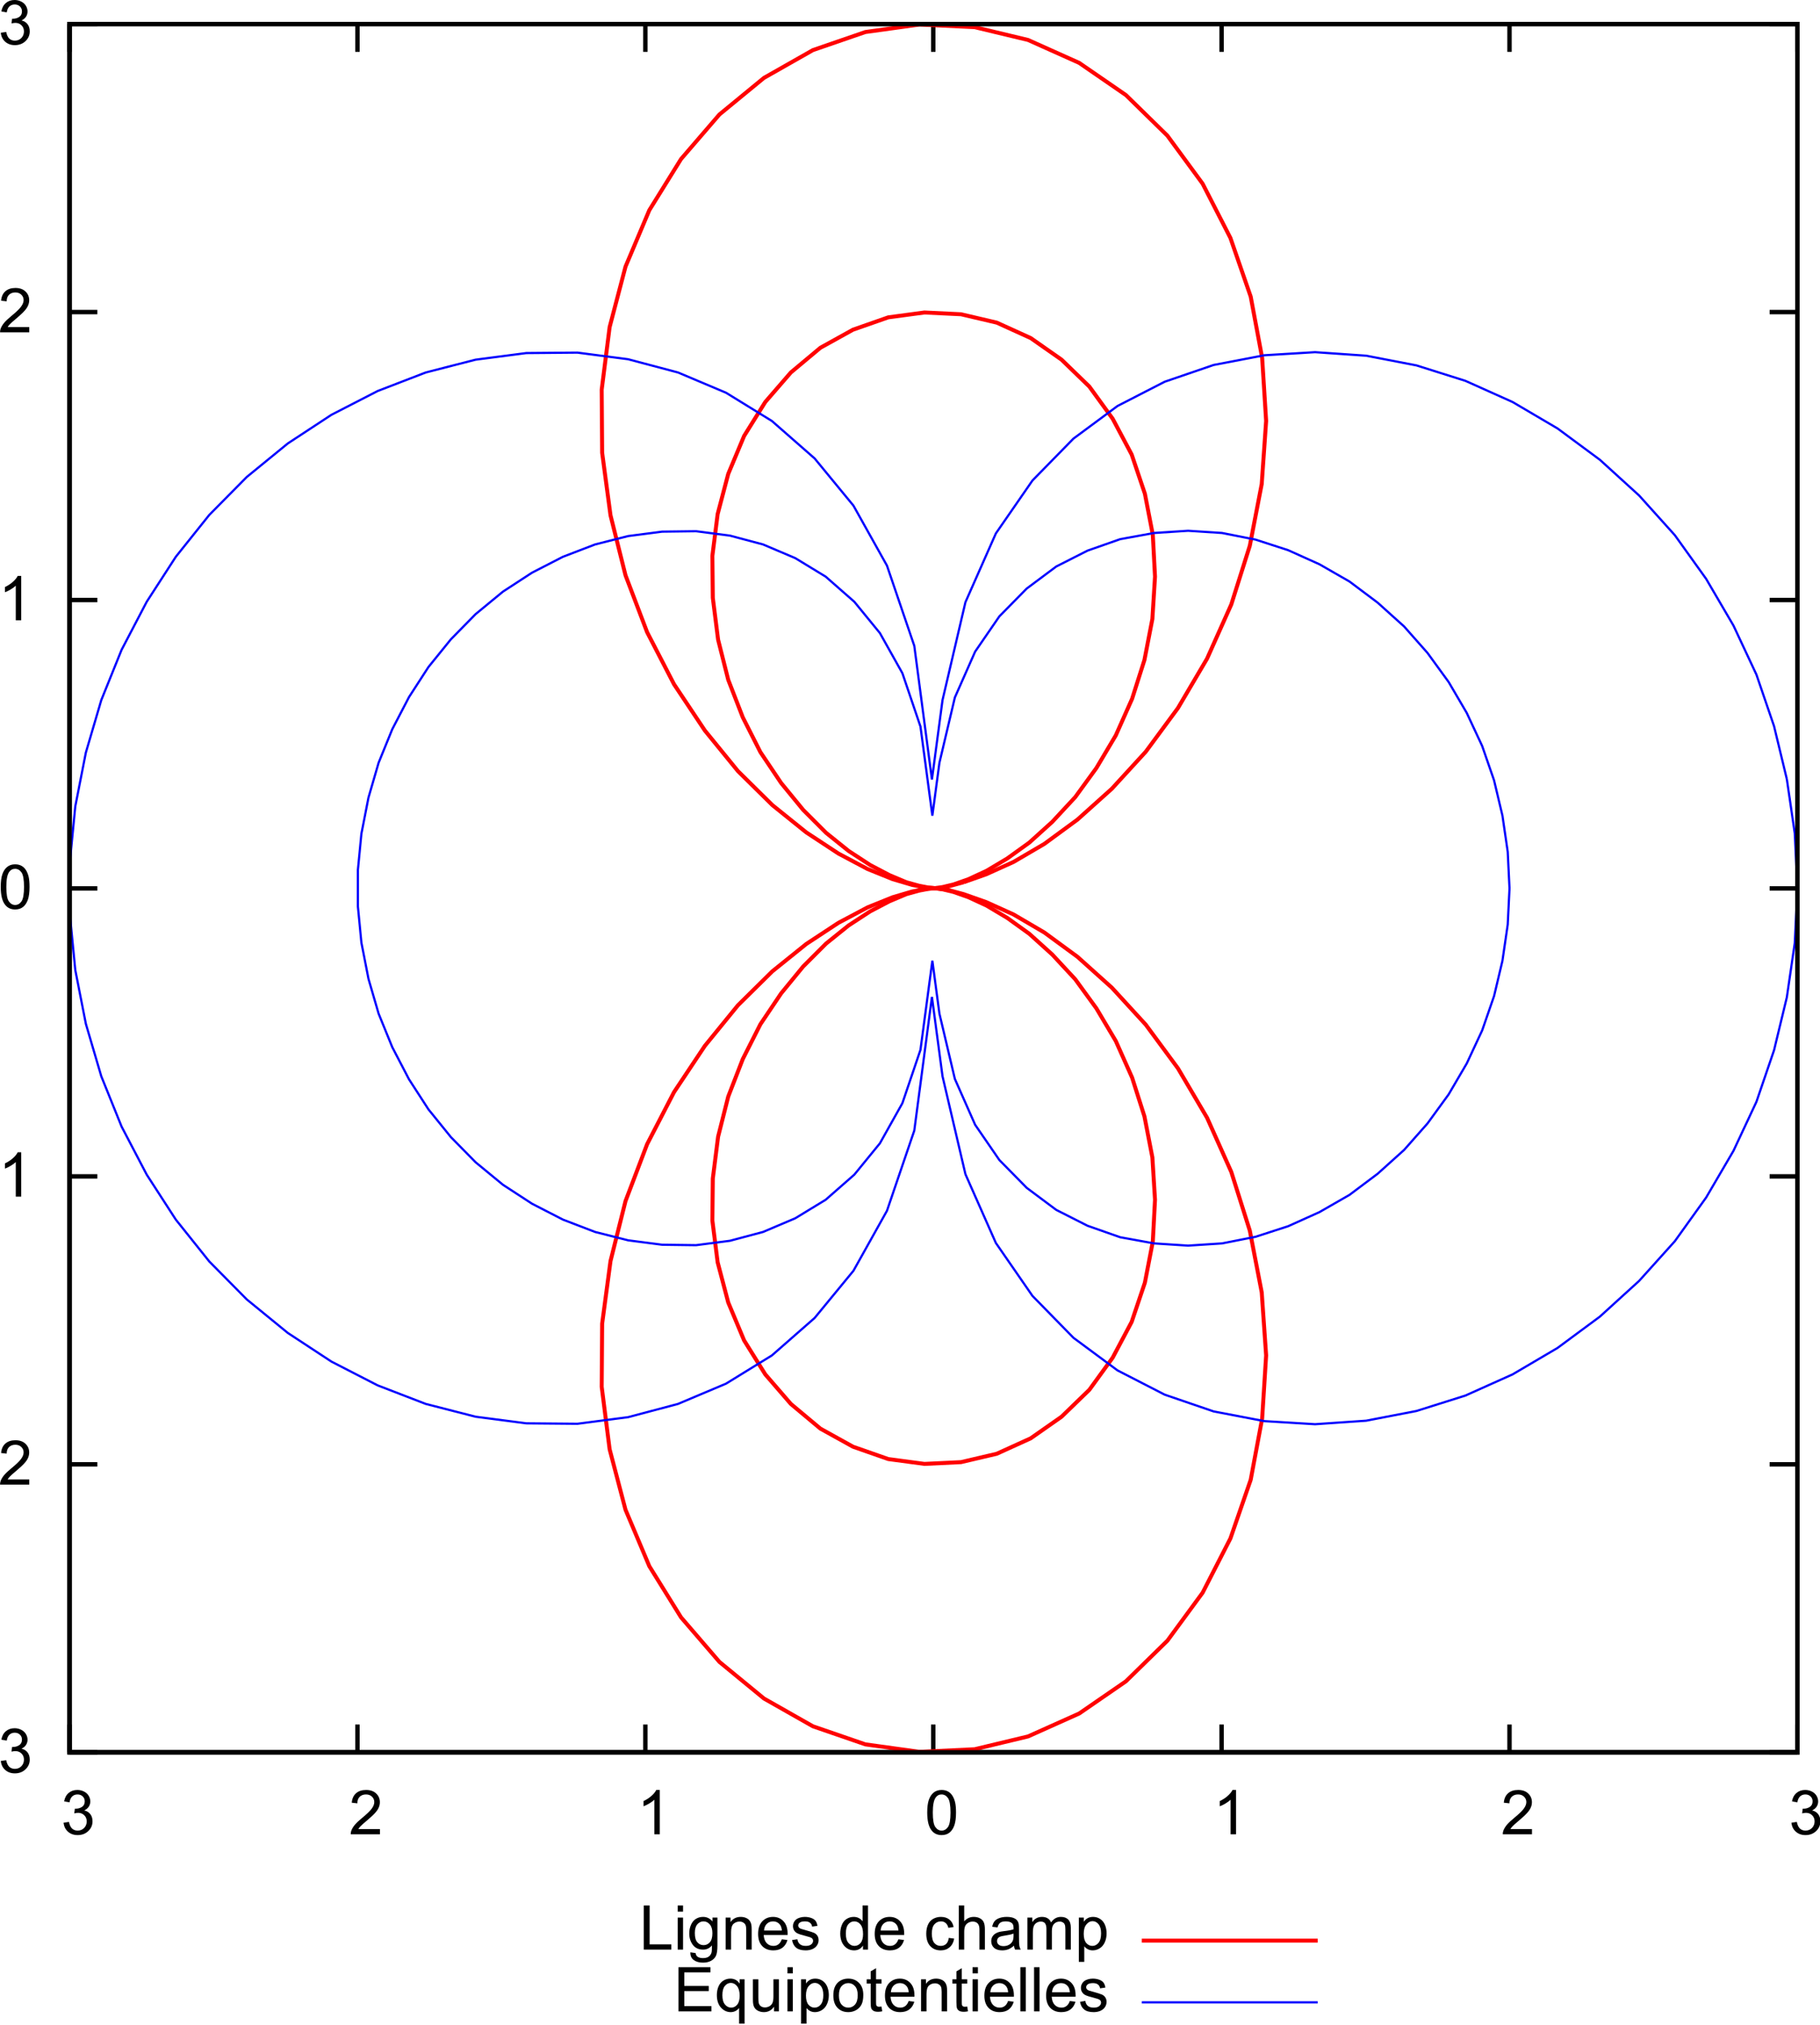 <?xml version="1.0" encoding="UTF-8"?>
<!-- Converted by misc2svg (http://www.network-science.de/tools/misc2svg/) -->
<svg xmlns="http://www.w3.org/2000/svg" xmlns:xlink="http://www.w3.org/1999/xlink" width="516pt" height="574pt" viewBox="0 0 516 574" version="1.1">
<g id="misc2svg">
<path style="fill:none;stroke-width:1;stroke-linecap:butt;stroke-linejoin:miter;stroke:rgb(0%,0%,0%);stroke-opacity:1;stroke-miterlimit:3.8;" d="M 397.363 15.775 L 397.363 22.075 M 397.363 407.675 L 397.363 401.375 " transform="matrix(0,1.25,1.25,0,0,0)"/>
<path style=" stroke:none;fill-rule:nonzero;fill:rgb(0%,0%,0%);fill-opacity:1;" d="M 0.23 499.152 L 1.754 498.938 C 1.934 499.812 2.23 500.441 2.652 500.832 C 3.082 501.211 3.598 501.398 4.215 501.398 C 4.941 501.398 5.551 501.156 6.051 500.656 C 6.543 500.148 6.793 499.523 6.793 498.781 C 6.793 498.078 6.559 497.5 6.09 497.043 C 5.629 496.59 5.055 496.359 4.352 496.359 C 4.047 496.359 3.688 496.414 3.258 496.516 L 3.434 495.168 C 3.535 495.184 3.613 495.188 3.668 495.188 C 4.332 495.188 4.922 495.023 5.445 494.68 C 5.961 494.344 6.227 493.816 6.227 493.098 C 6.227 492.539 6.035 492.078 5.66 491.711 C 5.277 491.336 4.785 491.145 4.176 491.145 C 3.574 491.145 3.07 491.336 2.672 491.711 C 2.281 492.078 2.027 492.641 1.91 493.391 L 0.387 493.117 C 0.566 492.094 0.992 491.297 1.656 490.734 C 2.32 490.164 3.145 489.875 4.137 489.875 C 4.824 489.875 5.453 490.027 6.031 490.324 C 6.602 490.613 7.035 491.008 7.34 491.516 C 7.652 492.023 7.809 492.566 7.809 493.137 C 7.809 493.672 7.66 494.164 7.379 494.602 C 7.09 495.047 6.66 495.402 6.09 495.676 C 6.832 495.848 7.402 496.199 7.809 496.73 C 8.223 497.266 8.434 497.941 8.434 498.762 C 8.434 499.855 8.027 500.781 7.223 501.535 C 6.426 502.293 5.426 502.668 4.215 502.668 C 3.105 502.668 2.188 502.344 1.461 501.691 C 0.742 501.043 0.332 500.195 0.23 499.152 Z M 0.23 499.152 "/>
<path style="fill:none;stroke-width:1;stroke-linecap:butt;stroke-linejoin:miter;stroke:rgb(0%,0%,0%);stroke-opacity:1;stroke-miterlimit:3.8;" d="M 332.062 15.775 L 332.062 22.075 M 332.062 407.675 L 332.062 401.375 " transform="matrix(0,1.25,1.25,0,0,0)"/>
<path style=" stroke:none;fill-rule:nonzero;fill:rgb(0%,0%,0%);fill-opacity:1;" d="M 8.297 419.344 L 8.297 420.828 L 0.016 420.828 C 0 420.469 0.059 420.105 0.191 419.754 C 0.41 419.195 0.746 418.641 1.207 418.094 C 1.676 417.547 2.344 416.918 3.219 416.199 C 4.586 415.082 5.504 414.195 5.973 413.543 C 6.449 412.895 6.695 412.273 6.695 411.688 C 6.695 411.078 6.469 410.562 6.031 410.145 C 5.602 409.73 5.039 409.52 4.352 409.52 C 3.609 409.52 3.008 409.742 2.555 410.184 C 2.109 410.629 1.891 411.25 1.891 412.039 L 0.309 411.863 C 0.41 410.691 0.816 409.805 1.52 409.188 C 2.23 408.562 3.184 408.25 4.371 408.25 C 5.582 408.25 6.527 408.582 7.223 409.246 C 7.926 409.91 8.277 410.742 8.277 411.727 C 8.277 412.234 8.168 412.734 7.965 413.211 C 7.77 413.695 7.426 414.203 6.949 414.734 C 6.48 415.273 5.688 416.004 4.586 416.941 C 3.656 417.711 3.066 418.242 2.809 418.523 C 2.543 418.797 2.328 419.07 2.164 419.344 L 8.297 419.344 Z M 8.297 419.344 "/>
<path style="fill:none;stroke-width:1;stroke-linecap:butt;stroke-linejoin:miter;stroke:rgb(0%,0%,0%);stroke-opacity:1;stroke-miterlimit:3.8;" d="M 266.762 15.775 L 266.762 22.075 M 266.762 407.675 L 266.762 401.375 " transform="matrix(0,1.25,1.25,0,0,0)"/>
<path style=" stroke:none;fill-rule:nonzero;fill:rgb(0%,0%,0%);fill-opacity:1;" d="M 6.012 339.203 L 4.469 339.203 L 4.469 329.398 C 4.102 329.75 3.613 330.109 3.004 330.473 C 2.402 330.824 1.871 331.086 1.402 331.254 L 1.402 329.77 C 2.262 329.367 3.008 328.883 3.648 328.305 C 4.297 327.734 4.75 327.172 5.016 326.625 L 6.012 326.625 L 6.012 339.203 Z M 6.012 339.203 "/>
<path style="fill:none;stroke-width:1;stroke-linecap:butt;stroke-linejoin:miter;stroke:rgb(0%,0%,0%);stroke-opacity:1;stroke-miterlimit:3.8;" d="M 201.463 15.775 L 201.463 22.075 M 201.463 407.675 L 201.463 401.375 " transform="matrix(0,1.25,1.25,0,0,0)"/>
<path style=" stroke:none;fill-rule:nonzero;fill:rgb(0%,0%,0%);fill-opacity:1;" d="M 0.211 251.406 C 0.211 249.922 0.355 248.73 0.66 247.832 C 0.973 246.922 1.426 246.227 2.027 245.742 C 2.621 245.25 3.379 245 4.293 245 C 4.965 245 5.562 245.137 6.07 245.41 C 6.578 245.684 6.992 246.074 7.32 246.582 C 7.656 247.09 7.914 247.711 8.102 248.438 C 8.281 249.172 8.375 250.156 8.375 251.406 C 8.375 252.883 8.223 254.062 7.926 254.961 C 7.621 255.859 7.172 256.559 6.578 257.051 C 5.977 257.547 5.215 257.793 4.293 257.793 C 3.09 257.793 2.148 257.359 1.461 256.484 C 0.625 255.445 0.211 253.75 0.211 251.406 Z M 1.793 251.406 C 1.793 253.469 2.031 254.836 2.516 255.508 C 2.992 256.188 3.59 256.523 4.293 256.523 C 5.004 256.523 5.605 256.188 6.09 255.508 C 6.566 254.82 6.812 253.453 6.812 251.406 C 6.812 249.336 6.566 247.965 6.09 247.285 C 5.605 246.609 5 246.27 4.273 246.27 C 3.57 246.27 3.008 246.57 2.594 247.168 C 2.055 247.938 1.793 249.352 1.793 251.406 Z M 1.793 251.406 "/>
<path style="fill:none;stroke-width:1;stroke-linecap:butt;stroke-linejoin:miter;stroke:rgb(0%,0%,0%);stroke-opacity:1;stroke-miterlimit:3.8;" d="M 136.062 15.775 L 136.062 22.075 M 136.062 407.675 L 136.062 401.375 " transform="matrix(0,1.25,1.25,0,0,0)"/>
<path style=" stroke:none;fill-rule:nonzero;fill:rgb(0%,0%,0%);fill-opacity:1;" d="M 6.012 175.828 L 4.469 175.828 L 4.469 166.023 C 4.102 166.375 3.613 166.734 3.004 167.098 C 2.402 167.449 1.871 167.711 1.402 167.879 L 1.402 166.395 C 2.262 165.992 3.008 165.508 3.648 164.93 C 4.297 164.359 4.75 163.797 5.016 163.25 L 6.012 163.25 L 6.012 175.828 Z M 6.012 175.828 "/>
<path style="fill:none;stroke-width:1;stroke-linecap:butt;stroke-linejoin:miter;stroke:rgb(0%,0%,0%);stroke-opacity:1;stroke-miterlimit:3.8;" d="M 70.763 15.775 L 70.763 22.075 M 70.763 407.675 L 70.763 401.375 " transform="matrix(0,1.25,1.25,0,0,0)"/>
<path style=" stroke:none;fill-rule:nonzero;fill:rgb(0%,0%,0%);fill-opacity:1;" d="M 8.297 92.719 L 8.297 94.203 L 0.016 94.203 C 0 93.844 0.059 93.48 0.191 93.129 C 0.41 92.57 0.746 92.016 1.207 91.469 C 1.676 90.922 2.344 90.293 3.219 89.574 C 4.586 88.457 5.504 87.57 5.973 86.918 C 6.449 86.27 6.695 85.648 6.695 85.062 C 6.695 84.453 6.469 83.938 6.031 83.52 C 5.602 83.105 5.039 82.895 4.352 82.895 C 3.609 82.895 3.008 83.117 2.555 83.559 C 2.109 84.004 1.891 84.625 1.891 85.414 L 0.309 85.238 C 0.41 84.066 0.816 83.18 1.52 82.562 C 2.23 81.938 3.184 81.625 4.371 81.625 C 5.582 81.625 6.527 81.957 7.223 82.621 C 7.926 83.285 8.277 84.117 8.277 85.102 C 8.277 85.609 8.168 86.109 7.965 86.586 C 7.77 87.07 7.426 87.578 6.949 88.109 C 6.48 88.648 5.688 89.379 4.586 90.316 C 3.656 91.086 3.066 91.617 2.809 91.898 C 2.543 92.172 2.328 92.445 2.164 92.719 L 8.297 92.719 Z M 8.297 92.719 "/>
<path style="fill:none;stroke-width:1;stroke-linecap:butt;stroke-linejoin:miter;stroke:rgb(0%,0%,0%);stroke-opacity:1;stroke-miterlimit:3.8;" d="M 5.463 15.775 L 5.463 22.075 M 5.463 407.675 L 5.463 401.375 " transform="matrix(0,1.25,1.25,0,0,0)"/>
<path style=" stroke:none;fill-rule:nonzero;fill:rgb(0%,0%,0%);fill-opacity:1;" d="M 0.23 9.277 L 1.754 9.062 C 1.934 9.938 2.23 10.566 2.652 10.957 C 3.082 11.336 3.598 11.523 4.215 11.523 C 4.941 11.523 5.551 11.281 6.051 10.781 C 6.543 10.273 6.793 9.648 6.793 8.906 C 6.793 8.203 6.559 7.625 6.09 7.168 C 5.629 6.715 5.055 6.484 4.352 6.484 C 4.047 6.484 3.688 6.539 3.258 6.641 L 3.434 5.293 C 3.535 5.309 3.613 5.312 3.668 5.312 C 4.332 5.312 4.922 5.148 5.445 4.805 C 5.961 4.469 6.227 3.941 6.227 3.223 C 6.227 2.664 6.035 2.203 5.66 1.836 C 5.277 1.461 4.785 1.27 4.176 1.27 C 3.574 1.27 3.07 1.461 2.672 1.836 C 2.281 2.203 2.027 2.766 1.91 3.516 L 0.387 3.242 C 0.566 2.219 0.992 1.422 1.656 0.859 C 2.32 0.289 3.145 0 4.137 0 C 4.824 0 5.453 0.152 6.031 0.449 C 6.602 0.738 7.035 1.133 7.34 1.641 C 7.652 2.148 7.809 2.691 7.809 3.262 C 7.809 3.797 7.66 4.289 7.379 4.727 C 7.09 5.172 6.66 5.527 6.09 5.801 C 6.832 5.973 7.402 6.324 7.809 6.855 C 8.223 7.391 8.434 8.066 8.434 8.887 C 8.434 9.98 8.027 10.906 7.223 11.66 C 6.426 12.418 5.426 12.793 4.215 12.793 C 3.105 12.793 2.188 12.469 1.461 11.816 C 0.742 11.168 0.332 10.32 0.23 9.277 Z M 0.23 9.277 "/>
<path style="fill:none;stroke-width:1;stroke-linecap:butt;stroke-linejoin:miter;stroke:rgb(0%,0%,0%);stroke-opacity:1;stroke-miterlimit:3.8;" d="M 397.363 15.775 L 391.062 15.775 M 5.463 15.775 L 11.762 15.775 " transform="matrix(0,1.25,1.25,0,0,0)"/>
<path style=" stroke:none;fill-rule:nonzero;fill:rgb(0%,0%,0%);fill-opacity:1;" d="M 18.027 516.652 L 19.551 516.438 C 19.73 517.312 20.027 517.941 20.449 518.332 C 20.879 518.711 21.395 518.898 22.012 518.898 C 22.738 518.898 23.348 518.656 23.848 518.156 C 24.34 517.648 24.59 517.023 24.59 516.281 C 24.59 515.578 24.355 515 23.887 514.543 C 23.426 514.09 22.852 513.859 22.148 513.859 C 21.844 513.859 21.484 513.914 21.055 514.016 L 21.23 512.668 C 21.332 512.684 21.41 512.688 21.465 512.688 C 22.129 512.688 22.719 512.523 23.242 512.18 C 23.758 511.844 24.023 511.316 24.023 510.598 C 24.023 510.039 23.832 509.578 23.457 509.211 C 23.074 508.836 22.582 508.645 21.973 508.645 C 21.371 508.645 20.867 508.836 20.469 509.211 C 20.078 509.578 19.824 510.141 19.707 510.891 L 18.184 510.617 C 18.363 509.594 18.789 508.797 19.453 508.234 C 20.117 507.664 20.941 507.375 21.934 507.375 C 22.621 507.375 23.25 507.527 23.828 507.824 C 24.398 508.113 24.832 508.508 25.137 509.016 C 25.449 509.523 25.605 510.066 25.605 510.637 C 25.605 511.172 25.457 511.664 25.176 512.102 C 24.887 512.547 24.457 512.902 23.887 513.176 C 24.629 513.348 25.199 513.699 25.605 514.23 C 26.02 514.766 26.23 515.441 26.23 516.262 C 26.23 517.355 25.824 518.281 25.02 519.035 C 24.223 519.793 23.223 520.168 22.012 520.168 C 20.902 520.168 19.984 519.844 19.258 519.191 C 18.539 518.543 18.129 517.695 18.027 516.652 Z M 18.027 516.652 "/>
<path style="fill:none;stroke-width:1;stroke-linecap:butt;stroke-linejoin:miter;stroke:rgb(0%,0%,0%);stroke-opacity:1;stroke-miterlimit:3.8;" d="M 397.363 81.075 L 391.062 81.075 M 5.463 81.075 L 11.762 81.075 " transform="matrix(0,1.25,1.25,0,0,0)"/>
<path style=" stroke:none;fill-rule:nonzero;fill:rgb(0%,0%,0%);fill-opacity:1;" d="M 107.719 518.469 L 107.719 519.953 L 99.438 519.953 C 99.422 519.594 99.48 519.23 99.613 518.879 C 99.832 518.32 100.168 517.766 100.629 517.219 C 101.098 516.672 101.766 516.043 102.641 515.324 C 104.008 514.207 104.926 513.32 105.395 512.668 C 105.871 512.02 106.117 511.398 106.117 510.812 C 106.117 510.203 105.891 509.688 105.453 509.27 C 105.023 508.855 104.461 508.645 103.773 508.645 C 103.031 508.645 102.43 508.867 101.977 509.309 C 101.531 509.754 101.312 510.375 101.312 511.164 L 99.73 510.988 C 99.832 509.816 100.238 508.93 100.941 508.312 C 101.652 507.688 102.605 507.375 103.793 507.375 C 105.004 507.375 105.949 507.707 106.645 508.371 C 107.348 509.035 107.699 509.867 107.699 510.852 C 107.699 511.359 107.59 511.859 107.387 512.336 C 107.191 512.82 106.848 513.328 106.371 513.859 C 105.902 514.398 105.109 515.129 104.008 516.066 C 103.078 516.836 102.488 517.367 102.23 517.648 C 101.965 517.922 101.75 518.195 101.586 518.469 L 107.719 518.469 Z M 107.719 518.469 "/>
<path style="fill:none;stroke-width:1;stroke-linecap:butt;stroke-linejoin:miter;stroke:rgb(0%,0%,0%);stroke-opacity:1;stroke-miterlimit:3.8;" d="M 397.363 146.375 L 391.062 146.375 M 5.463 146.375 L 11.762 146.375 " transform="matrix(0,1.25,1.25,0,0,0)"/>
<path style=" stroke:none;fill-rule:nonzero;fill:rgb(0%,0%,0%);fill-opacity:1;" d="M 187.059 519.953 L 185.516 519.953 L 185.516 510.148 C 185.148 510.5 184.66 510.859 184.051 511.223 C 183.449 511.574 182.918 511.836 182.449 512.004 L 182.449 510.52 C 183.309 510.117 184.055 509.633 184.695 509.055 C 185.344 508.484 185.797 507.922 186.062 507.375 L 187.059 507.375 L 187.059 519.953 Z M 187.059 519.953 "/>
<path style="fill:none;stroke-width:1;stroke-linecap:butt;stroke-linejoin:miter;stroke:rgb(0%,0%,0%);stroke-opacity:1;stroke-miterlimit:3.8;" d="M 397.363 211.675 L 391.062 211.675 M 5.463 211.675 L 11.762 211.675 " transform="matrix(0,1.25,1.25,0,0,0)"/>
<path style=" stroke:none;fill-rule:nonzero;fill:rgb(0%,0%,0%);fill-opacity:1;" d="M 262.883 513.781 C 262.883 512.297 263.027 511.105 263.332 510.207 C 263.645 509.297 264.098 508.602 264.699 508.117 C 265.293 507.625 266.051 507.375 266.965 507.375 C 267.637 507.375 268.234 507.512 268.742 507.785 C 269.25 508.059 269.664 508.449 269.992 508.957 C 270.328 509.465 270.586 510.086 270.773 510.812 C 270.953 511.547 271.047 512.531 271.047 513.781 C 271.047 515.258 270.895 516.438 270.598 517.336 C 270.293 518.234 269.844 518.934 269.25 519.426 C 268.648 519.922 267.887 520.168 266.965 520.168 C 265.762 520.168 264.82 519.734 264.133 518.859 C 263.297 517.82 262.883 516.125 262.883 513.781 Z M 264.465 513.781 C 264.465 515.844 264.703 517.211 265.188 517.883 C 265.664 518.562 266.262 518.898 266.965 518.898 C 267.676 518.898 268.277 518.562 268.762 517.883 C 269.238 517.195 269.484 515.828 269.484 513.781 C 269.484 511.711 269.238 510.34 268.762 509.66 C 268.277 508.984 267.672 508.645 266.945 508.645 C 266.242 508.645 265.68 508.945 265.266 509.543 C 264.727 510.312 264.465 511.727 264.465 513.781 Z M 264.465 513.781 "/>
<path style="fill:none;stroke-width:1;stroke-linecap:butt;stroke-linejoin:miter;stroke:rgb(0%,0%,0%);stroke-opacity:1;stroke-miterlimit:3.8;" d="M 397.363 277.075 L 391.062 277.075 M 5.463 277.075 L 11.762 277.075 " transform="matrix(0,1.25,1.25,0,0,0)"/>
<path style=" stroke:none;fill-rule:nonzero;fill:rgb(0%,0%,0%);fill-opacity:1;" d="M 350.434 519.953 L 348.891 519.953 L 348.891 510.148 C 348.523 510.5 348.035 510.859 347.426 511.223 C 346.824 511.574 346.293 511.836 345.824 512.004 L 345.824 510.52 C 346.684 510.117 347.43 509.633 348.07 509.055 C 348.719 508.484 349.172 507.922 349.438 507.375 L 350.434 507.375 L 350.434 519.953 Z M 350.434 519.953 "/>
<path style="fill:none;stroke-width:1;stroke-linecap:butt;stroke-linejoin:miter;stroke:rgb(0%,0%,0%);stroke-opacity:1;stroke-miterlimit:3.8;" d="M 397.363 342.375 L 391.062 342.375 M 5.463 342.375 L 11.762 342.375 " transform="matrix(0,1.25,1.25,0,0,0)"/>
<path style=" stroke:none;fill-rule:nonzero;fill:rgb(0%,0%,0%);fill-opacity:1;" d="M 434.344 518.469 L 434.344 519.953 L 426.062 519.953 C 426.047 519.594 426.105 519.23 426.238 518.879 C 426.457 518.32 426.793 517.766 427.254 517.219 C 427.723 516.672 428.391 516.043 429.266 515.324 C 430.633 514.207 431.551 513.32 432.02 512.668 C 432.496 512.02 432.742 511.398 432.742 510.812 C 432.742 510.203 432.516 509.688 432.078 509.27 C 431.648 508.855 431.086 508.645 430.398 508.645 C 429.656 508.645 429.055 508.867 428.602 509.309 C 428.156 509.754 427.938 510.375 427.938 511.164 L 426.355 510.988 C 426.457 509.816 426.863 508.93 427.566 508.312 C 428.277 507.688 429.23 507.375 430.418 507.375 C 431.629 507.375 432.574 507.707 433.27 508.371 C 433.973 509.035 434.324 509.867 434.324 510.852 C 434.324 511.359 434.215 511.859 434.012 512.336 C 433.816 512.82 433.473 513.328 432.996 513.859 C 432.527 514.398 431.734 515.129 430.633 516.066 C 429.703 516.836 429.113 517.367 428.855 517.648 C 428.59 517.922 428.375 518.195 428.211 518.469 L 434.344 518.469 Z M 434.344 518.469 "/>
<path style="fill:none;stroke-width:1;stroke-linecap:butt;stroke-linejoin:miter;stroke:rgb(0%,0%,0%);stroke-opacity:1;stroke-miterlimit:3.8;" d="M 397.363 407.675 L 391.062 407.675 M 5.463 407.675 L 11.762 407.675 " transform="matrix(0,1.25,1.25,0,0,0)"/>
<path style=" stroke:none;fill-rule:nonzero;fill:rgb(0%,0%,0%);fill-opacity:1;" d="M 507.902 516.652 L 509.426 516.438 C 509.605 517.312 509.902 517.941 510.324 518.332 C 510.754 518.711 511.27 518.898 511.887 518.898 C 512.613 518.898 513.223 518.656 513.723 518.156 C 514.215 517.648 514.465 517.023 514.465 516.281 C 514.465 515.578 514.23 515 513.762 514.543 C 513.301 514.09 512.727 513.859 512.023 513.859 C 511.719 513.859 511.359 513.914 510.93 514.016 L 511.105 512.668 C 511.207 512.684 511.285 512.688 511.34 512.688 C 512.004 512.688 512.594 512.523 513.117 512.18 C 513.633 511.844 513.898 511.316 513.898 510.598 C 513.898 510.039 513.707 509.578 513.332 509.211 C 512.949 508.836 512.457 508.645 511.848 508.645 C 511.246 508.645 510.742 508.836 510.344 509.211 C 509.953 509.578 509.699 510.141 509.582 510.891 L 508.059 510.617 C 508.238 509.594 508.664 508.797 509.328 508.234 C 509.992 507.664 510.816 507.375 511.809 507.375 C 512.496 507.375 513.125 507.527 513.703 507.824 C 514.273 508.113 514.707 508.508 515.012 509.016 C 515.324 509.523 515.48 510.066 515.48 510.637 C 515.48 511.172 515.332 511.664 515.051 512.102 C 514.762 512.547 514.332 512.902 513.762 513.176 C 514.504 513.348 515.074 513.699 515.48 514.23 C 515.895 514.766 516.105 515.441 516.105 516.262 C 516.105 517.355 515.699 518.281 514.895 519.035 C 514.098 519.793 513.098 520.168 511.887 520.168 C 510.777 520.168 509.859 519.844 509.133 519.191 C 508.414 518.543 508.004 517.695 507.902 516.652 Z M 507.902 516.652 "/>
<path style="fill:none;stroke-width:1;stroke-linecap:butt;stroke-linejoin:miter;stroke:rgb(0%,0%,0%);stroke-opacity:1;stroke-miterlimit:3.8;" d="M 5.463 15.775 L 397.363 15.775 L 397.363 407.675 L 5.463 407.675 L 5.463 15.775 Z M 5.463 15.775 " transform="matrix(0,1.25,1.25,0,0,0)"/>
<path style=" stroke:none;fill-rule:nonzero;fill:rgb(0%,0%,0%);fill-opacity:1;" d="M 182.523 552.633 L 182.523 540.113 L 184.184 540.113 L 184.184 551.148 L 190.336 551.148 L 190.336 552.633 L 182.523 552.633 Z M 182.523 552.633 "/>
<path style=" stroke:none;fill-rule:nonzero;fill:rgb(0%,0%,0%);fill-opacity:1;" d="M 192.137 541.871 L 192.137 540.113 L 193.66 540.113 L 193.66 541.871 L 192.137 541.871 Z M 192.137 552.633 L 192.137 543.551 L 193.66 543.551 L 193.66 552.633 L 192.137 552.633 Z M 192.137 552.633 "/>
<path style=" stroke:none;fill-rule:nonzero;fill:rgb(0%,0%,0%);fill-opacity:1;" d="M 195.727 553.395 L 197.211 553.609 C 197.277 554.062 197.453 554.402 197.738 554.625 C 198.117 554.898 198.637 555.035 199.301 555.035 C 200.016 555.035 200.562 554.891 200.941 554.605 C 201.332 554.332 201.598 553.934 201.742 553.414 C 201.82 553.102 201.852 552.449 201.84 551.441 C 201.176 552.238 200.344 552.633 199.34 552.633 C 198.09 552.633 197.121 552.184 196.43 551.285 C 195.754 550.387 195.414 549.309 195.414 548.043 C 195.414 547.184 195.57 546.395 195.883 545.66 C 196.195 544.918 196.645 544.352 197.23 543.961 C 197.828 543.562 198.531 543.355 199.34 543.355 C 200.406 543.355 201.293 543.785 201.996 544.645 L 201.996 543.551 L 203.402 543.551 L 203.402 551.402 C 203.402 552.82 203.258 553.824 202.973 554.41 C 202.688 554.996 202.23 555.457 201.605 555.797 C 200.98 556.148 200.211 556.324 199.301 556.324 C 198.219 556.324 197.348 556.074 196.684 555.582 C 196.02 555.098 195.699 554.371 195.727 553.395 Z M 196.996 547.926 C 196.996 549.129 197.23 549.996 197.699 550.543 C 198.168 551.09 198.762 551.363 199.477 551.363 C 200.18 551.363 200.773 551.09 201.254 550.543 C 201.734 549.996 201.977 549.148 201.977 547.984 C 201.977 546.883 201.73 546.047 201.234 545.484 C 200.738 544.914 200.148 544.625 199.457 544.625 C 198.766 544.625 198.18 544.91 197.699 545.465 C 197.23 546.012 196.996 546.832 196.996 547.926 Z M 196.996 547.926 "/>
<path style=" stroke:none;fill-rule:nonzero;fill:rgb(0%,0%,0%);fill-opacity:1;" d="M 205.73 552.633 L 205.73 543.551 L 207.117 543.551 L 207.117 544.84 C 207.781 543.855 208.742 543.355 210.008 543.355 C 210.555 543.355 211.055 543.453 211.512 543.648 C 211.965 543.844 212.305 544.109 212.527 544.43 C 212.762 544.742 212.922 545.125 213.016 545.562 C 213.078 545.852 213.113 546.344 213.113 547.047 L 213.113 552.633 L 211.57 552.633 L 211.57 547.105 C 211.57 546.48 211.512 546.023 211.395 545.719 C 211.277 545.406 211.062 545.164 210.75 544.977 C 210.449 544.781 210.09 544.684 209.676 544.684 C 209.023 544.684 208.457 544.895 207.977 545.309 C 207.508 545.73 207.273 546.516 207.273 547.672 L 207.273 552.633 L 205.73 552.633 Z M 205.73 552.633 "/>
<path style=" stroke:none;fill-rule:nonzero;fill:rgb(0%,0%,0%);fill-opacity:1;" d="M 221.656 549.703 L 223.258 549.898 C 222.992 550.836 222.523 551.57 221.852 552.086 C 221.172 552.594 220.309 552.848 219.254 552.848 C 217.926 552.848 216.871 552.438 216.09 551.617 C 215.316 550.797 214.938 549.656 214.938 548.18 C 214.938 546.648 215.328 545.461 216.109 544.625 C 216.898 543.781 217.926 543.355 219.176 543.355 C 220.387 543.355 221.371 543.777 222.145 544.605 C 222.91 545.426 223.297 546.59 223.297 548.082 C 223.297 548.176 223.297 548.312 223.297 548.492 L 216.52 548.492 C 216.582 549.484 216.859 550.246 217.359 550.777 C 217.867 551.316 218.5 551.578 219.273 551.578 C 219.828 551.578 220.309 551.434 220.699 551.129 C 221.098 550.832 221.422 550.359 221.656 549.703 Z M 216.617 547.223 L 221.676 547.223 C 221.605 546.457 221.41 545.887 221.09 545.504 C 220.605 544.918 219.977 544.625 219.195 544.625 C 218.477 544.625 217.875 544.859 217.398 545.328 C 216.93 545.797 216.664 546.434 216.617 547.223 Z M 216.617 547.223 "/>
<path style=" stroke:none;fill-rule:nonzero;fill:rgb(0%,0%,0%);fill-opacity:1;" d="M 224.566 549.918 L 226.07 549.684 C 226.16 550.301 226.402 550.77 226.793 551.09 C 227.184 551.418 227.73 551.578 228.434 551.578 C 229.137 551.578 229.656 551.438 229.996 551.148 C 230.348 550.867 230.523 550.523 230.523 550.133 C 230.523 549.781 230.367 549.508 230.055 549.312 C 229.848 549.172 229.324 548.996 228.492 548.785 C 227.359 548.504 226.57 548.254 226.129 548.043 C 225.699 547.84 225.375 547.551 225.152 547.184 C 224.93 546.824 224.82 546.418 224.82 545.973 C 224.82 545.574 224.91 545.203 225.094 544.859 C 225.277 544.508 225.531 544.215 225.855 543.98 C 226.09 543.816 226.41 543.668 226.812 543.551 C 227.23 543.426 227.68 543.355 228.16 543.355 C 228.863 543.355 229.48 543.465 230.016 543.668 C 230.562 543.863 230.965 544.137 231.227 544.488 C 231.488 544.84 231.664 545.309 231.754 545.895 L 230.25 546.109 C 230.184 545.641 229.984 545.281 229.645 545.016 C 229.32 544.758 228.855 544.625 228.258 544.625 C 227.555 544.625 227.055 544.742 226.754 544.977 C 226.453 545.203 226.305 545.477 226.305 545.797 C 226.305 545.992 226.363 546.168 226.48 546.324 C 226.609 546.496 226.812 546.633 227.086 546.734 C 227.23 546.789 227.68 546.922 228.434 547.125 C 229.527 547.43 230.289 547.668 230.719 547.848 C 231.148 548.035 231.48 548.297 231.715 548.648 C 231.961 549 232.086 549.441 232.086 549.957 C 232.086 550.48 231.938 550.969 231.637 551.422 C 231.352 551.867 230.922 552.219 230.348 552.477 C 229.789 552.723 229.148 552.848 228.434 552.848 C 227.262 552.848 226.363 552.605 225.738 552.105 C 225.125 551.613 224.734 550.887 224.566 549.918 Z M 224.566 549.918 "/>
<path style=" stroke:none;fill-rule:nonzero;fill:rgb(0%,0%,0%);fill-opacity:1;" d=""/>
<path style=" stroke:none;fill-rule:nonzero;fill:rgb(0%,0%,0%);fill-opacity:1;" d="M 244.668 552.633 L 244.668 551.48 C 244.082 552.395 243.234 552.848 242.129 552.848 C 241.398 552.848 240.73 552.645 240.117 552.242 C 239.52 551.844 239.051 551.281 238.711 550.562 C 238.387 549.852 238.223 549.031 238.223 548.102 C 238.223 547.203 238.371 546.383 238.672 545.641 C 238.973 544.898 239.422 544.332 240.02 543.941 C 240.633 543.551 241.309 543.355 242.051 543.355 C 242.598 543.355 243.086 543.473 243.516 543.707 C 243.945 543.934 244.289 544.23 244.551 544.605 L 244.551 540.113 L 246.094 540.113 L 246.094 552.633 L 244.668 552.633 Z M 239.805 548.102 C 239.805 549.266 240.047 550.133 240.527 550.719 C 241.023 551.297 241.602 551.578 242.266 551.578 C 242.941 551.578 243.516 551.305 243.984 550.758 C 244.453 550.203 244.688 549.363 244.688 548.238 C 244.688 546.988 244.445 546.082 243.965 545.504 C 243.484 544.918 242.898 544.625 242.207 544.625 C 241.516 544.625 240.945 544.91 240.488 545.465 C 240.031 546.027 239.805 546.906 239.805 548.102 Z M 239.805 548.102 "/>
<path style=" stroke:none;fill-rule:nonzero;fill:rgb(0%,0%,0%);fill-opacity:1;" d="M 254.711 549.703 L 256.312 549.898 C 256.051 550.836 255.582 551.57 254.906 552.086 C 254.23 552.594 253.363 552.848 252.309 552.848 C 250.98 552.848 249.926 552.438 249.145 551.617 C 248.375 550.797 247.992 549.656 247.992 548.18 C 247.992 546.648 248.383 545.461 249.164 544.625 C 249.957 543.781 250.98 543.355 252.23 543.355 C 253.441 543.355 254.43 543.777 255.199 544.605 C 255.969 545.426 256.352 546.59 256.352 548.082 C 256.352 548.176 256.352 548.312 256.352 548.492 L 249.574 548.492 C 249.641 549.484 249.918 550.246 250.414 550.777 C 250.922 551.316 251.559 551.578 252.328 551.578 C 252.887 551.578 253.363 551.434 253.754 551.129 C 254.156 550.832 254.477 550.359 254.711 549.703 Z M 249.672 547.223 L 254.73 547.223 C 254.664 546.457 254.469 545.887 254.145 545.504 C 253.664 544.918 253.031 544.625 252.25 544.625 C 251.535 544.625 250.934 544.859 250.453 545.328 C 249.984 545.797 249.723 546.434 249.672 547.223 Z M 249.672 547.223 "/>
<path style=" stroke:none;fill-rule:nonzero;fill:rgb(0%,0%,0%);fill-opacity:1;" d=""/>
<path style=" stroke:none;fill-rule:nonzero;fill:rgb(0%,0%,0%);fill-opacity:1;" d="M 268.996 549.312 L 270.52 549.508 C 270.348 550.555 269.918 551.375 269.23 551.969 C 268.551 552.555 267.719 552.848 266.73 552.848 C 265.492 552.848 264.496 552.449 263.742 551.637 C 262.984 550.816 262.609 549.645 262.609 548.121 C 262.609 547.145 262.77 546.297 263.098 545.562 C 263.422 544.82 263.918 544.27 264.582 543.902 C 265.246 543.543 265.969 543.355 266.75 543.355 C 267.727 543.355 268.527 543.605 269.152 544.098 C 269.789 544.598 270.191 545.305 270.363 546.227 L 268.879 546.461 C 268.734 545.852 268.48 545.398 268.117 545.094 C 267.75 544.781 267.316 544.625 266.809 544.625 C 266.027 544.625 265.395 544.91 264.914 545.465 C 264.43 546.012 264.191 546.887 264.191 548.082 C 264.191 549.309 264.426 550.203 264.895 550.758 C 265.363 551.305 265.969 551.578 266.711 551.578 C 267.32 551.578 267.828 551.398 268.234 551.031 C 268.637 550.656 268.891 550.086 268.996 549.312 Z M 268.996 549.312 "/>
<path style=" stroke:none;fill-rule:nonzero;fill:rgb(0%,0%,0%);fill-opacity:1;" d="M 271.828 552.633 L 271.828 540.113 L 273.371 540.113 L 273.371 544.605 C 274.086 543.777 274.992 543.355 276.086 543.355 C 276.762 543.355 277.348 543.492 277.844 543.766 C 278.336 544.031 278.688 544.391 278.898 544.859 C 279.117 545.32 279.23 545.992 279.23 546.891 L 279.23 552.633 L 277.688 552.633 L 277.688 546.891 C 277.688 546.109 277.516 545.555 277.18 545.211 C 276.852 544.859 276.383 544.684 275.773 544.684 C 275.316 544.684 274.887 544.801 274.484 545.035 C 274.078 545.27 273.793 545.594 273.625 545.992 C 273.453 546.398 273.371 546.961 273.371 547.672 L 273.371 552.633 L 271.828 552.633 Z M 271.828 552.633 "/>
<path style=" stroke:none;fill-rule:nonzero;fill:rgb(0%,0%,0%);fill-opacity:1;" d="M 287.477 551.52 C 286.914 552.004 286.367 552.352 285.836 552.555 C 285.312 552.75 284.746 552.848 284.137 552.848 C 283.145 552.848 282.379 552.609 281.832 552.125 C 281.297 551.633 281.031 551.004 281.031 550.23 C 281.031 549.793 281.129 549.387 281.324 549.02 C 281.531 548.66 281.797 548.367 282.125 548.141 C 282.461 547.922 282.832 547.75 283.238 547.633 C 283.535 547.555 283.992 547.477 284.605 547.398 C 285.855 547.258 286.773 547.082 287.359 546.871 C 287.359 546.668 287.359 546.535 287.359 546.48 C 287.359 545.848 287.215 545.402 286.93 545.152 C 286.539 544.801 285.953 544.625 285.172 544.625 C 284.453 544.625 283.922 544.758 283.57 545.016 C 283.23 545.266 282.977 545.711 282.809 546.344 L 281.305 546.148 C 281.434 545.5 281.656 544.977 281.969 544.586 C 282.293 544.195 282.75 543.898 283.336 543.688 C 283.934 543.469 284.625 543.355 285.406 543.355 C 286.172 543.355 286.797 543.449 287.281 543.629 C 287.762 543.816 288.113 544.039 288.336 544.312 C 288.57 544.586 288.73 544.938 288.824 545.367 C 288.875 545.633 288.902 546.102 288.902 546.773 L 288.902 548.824 C 288.902 550.262 288.934 551.164 289 551.539 C 289.062 551.922 289.195 552.281 289.391 552.633 L 287.789 552.633 C 287.633 552.312 287.527 551.941 287.477 551.52 Z M 287.359 548.082 C 286.797 548.309 285.957 548.504 284.84 548.668 C 284.215 548.762 283.766 548.863 283.492 548.98 C 283.23 549.09 283.027 549.25 282.887 549.469 C 282.742 549.695 282.672 549.934 282.672 550.191 C 282.672 550.613 282.828 550.953 283.141 551.227 C 283.453 551.5 283.906 551.637 284.508 551.637 C 285.105 551.637 285.633 551.512 286.09 551.246 C 286.543 550.988 286.883 550.633 287.105 550.172 C 287.273 549.836 287.359 549.328 287.359 548.648 L 287.359 548.082 Z M 287.359 548.082 "/>
<path style=" stroke:none;fill-rule:nonzero;fill:rgb(0%,0%,0%);fill-opacity:1;" d="M 291.289 552.633 L 291.289 543.551 L 292.676 543.551 L 292.676 544.84 C 292.949 544.387 293.32 544.031 293.789 543.766 C 294.266 543.492 294.809 543.355 295.41 543.355 C 296.082 543.355 296.641 543.504 297.07 543.785 C 297.5 544.059 297.801 544.445 297.988 544.938 C 298.699 543.883 299.633 543.355 300.781 543.355 C 301.68 543.355 302.367 543.605 302.852 544.098 C 303.344 544.598 303.594 545.363 303.594 546.402 L 303.594 552.633 L 302.051 552.633 L 302.051 546.91 C 302.051 546.301 301.996 545.855 301.895 545.582 C 301.801 545.309 301.625 545.094 301.367 544.938 C 301.102 544.773 300.801 544.684 300.449 544.684 C 299.809 544.684 299.277 544.898 298.848 545.328 C 298.426 545.75 298.223 546.422 298.223 547.359 L 298.223 552.633 L 296.68 552.633 L 296.68 546.734 C 296.68 546.062 296.551 545.555 296.309 545.211 C 296.059 544.859 295.648 544.684 295.078 544.684 C 294.648 544.684 294.242 544.801 293.867 545.035 C 293.5 545.262 293.23 545.594 293.066 546.031 C 292.91 546.461 292.832 547.098 292.832 547.926 L 292.832 552.633 L 291.289 552.633 Z M 291.289 552.633 "/>
<path style=" stroke:none;fill-rule:nonzero;fill:rgb(0%,0%,0%);fill-opacity:1;" d="M 305.867 556.109 L 305.867 543.551 L 307.273 543.551 L 307.273 544.742 C 307.594 544.273 307.965 543.934 308.387 543.707 C 308.801 543.473 309.309 543.355 309.91 543.355 C 310.676 543.355 311.355 543.562 311.941 543.961 C 312.535 544.352 312.984 544.914 313.289 545.641 C 313.586 546.375 313.738 547.164 313.738 548.023 C 313.738 548.953 313.566 549.793 313.23 550.543 C 312.902 551.285 312.418 551.863 311.785 552.262 C 311.16 552.652 310.496 552.848 309.793 552.848 C 309.285 552.848 308.82 552.734 308.406 552.516 C 308 552.297 307.668 552.023 307.41 551.695 L 307.41 556.109 L 305.867 556.109 Z M 307.254 548.141 C 307.254 549.312 307.488 550.184 307.957 550.738 C 308.434 551.301 309.016 551.578 309.695 551.578 C 310.367 551.578 310.949 551.297 311.434 550.719 C 311.926 550.133 312.176 549.234 312.176 548.023 C 312.176 546.867 311.93 546.004 311.453 545.426 C 310.984 544.855 310.418 544.566 309.754 544.566 C 309.098 544.566 308.523 544.875 308.016 545.484 C 307.508 546.102 307.254 546.984 307.254 548.141 Z M 307.254 548.141 "/>
<path style="fill:none;stroke-width:0.9;stroke-linecap:butt;stroke-linejoin:miter;stroke:rgb(100%,0%,0%);stroke-opacity:1;stroke-miterlimit:3.8;" d="M 440.062 258.972 L 440.062 298.875 M 201.463 211.675 L 201.363 212.275 L 201.162 213.775 L 200.562 216.275 L 199.363 219.675 L 197.463 223.775 L 194.662 228.472 L 191.062 233.472 L 186.363 238.675 L 180.762 243.875 L 174.162 248.675 L 166.762 253.075 L 158.463 256.775 L 149.662 259.575 L 140.363 261.375 L 130.762 261.972 L 121.263 261.472 L 111.963 259.675 L 103.062 256.675 L 94.963 252.375 L 87.662 247.075 L 81.562 240.775 L 76.662 233.775 L 73.162 226.075 L 71.263 217.972 L 70.862 209.675 L 71.963 201.472 L 74.763 193.472 L 78.862 186.075 L 84.463 179.375 L 91.162 173.575 L 98.862 168.775 L 107.463 165.175 L 116.562 162.775 L 126.062 161.575 L 135.562 161.675 L 145.062 162.875 L 154.162 165.175 L 162.662 168.472 L 170.562 172.472 L 177.562 177.175 L 183.662 182.175 L 188.863 187.375 L 192.963 192.472 L 196.162 197.375 L 198.463 201.775 L 200.062 205.575 L 200.863 208.472 L 201.262 210.575 L 201.363 211.575 L 201.463 211.575 L 201.562 210.575 L 201.963 208.472 L 202.762 205.575 L 204.363 201.775 L 206.662 197.375 L 209.863 192.472 L 213.963 187.375 L 219.162 182.175 L 225.262 177.175 L 232.262 172.472 L 240.162 168.472 L 248.662 165.175 L 257.762 162.875 L 267.262 161.675 L 276.762 161.575 L 286.262 162.775 L 295.363 165.175 L 303.962 168.775 L 311.663 173.575 L 318.363 179.375 L 323.962 186.075 L 328.062 193.472 L 330.863 201.472 L 331.962 209.675 L 331.562 217.972 L 329.663 226.075 L 326.163 233.775 L 321.262 240.775 L 315.163 247.075 L 307.863 252.375 L 299.762 256.675 L 290.863 259.675 L 281.562 261.472 L 272.062 261.972 L 262.462 261.375 L 253.162 259.575 L 244.363 256.775 L 236.062 253.075 L 228.662 248.675 L 222.062 243.875 L 216.463 238.675 L 211.762 233.472 L 208.162 228.472 L 205.363 223.775 L 203.463 219.675 L 202.262 216.275 L 201.662 213.775 L 201.463 212.275 L 201.463 211.675 L 201.363 212.472 L 201.062 214.875 L 200.062 218.575 " transform="matrix(0,1.25,1.25,0,0,0)"/>
<path style="fill:none;stroke-width:0.9;stroke-linecap:butt;stroke-linejoin:miter;stroke:rgb(100%,0%,0%);stroke-opacity:1;stroke-miterlimit:3.8;" d="M 200.062 218.575 L 198.262 223.675 L 195.463 229.875 L 191.363 236.875 L 185.863 244.375 L 178.863 252.175 L 170.463 259.875 L 160.562 267.175 L 149.363 273.775 L 137.062 279.275 L 123.763 283.472 L 109.763 286.175 L 95.463 287.175 L 81.162 286.275 L 67.263 283.675 L 53.962 279.075 L 41.663 272.775 L 30.762 264.775 L 21.562 255.375 L 14.262 244.775 L 9.062 233.175 L 6.162 221.075 L 5.562 208.575 L 7.263 196.275 L 11.363 184.375 L 17.663 173.275 L 25.962 163.175 L 36.062 154.472 L 47.663 147.275 L 60.462 141.875 L 74.162 138.275 L 88.362 136.472 L 102.662 136.575 L 116.862 138.472 L 130.463 141.875 L 143.363 146.775 L 155.162 152.875 L 165.662 159.875 L 174.863 167.375 L 182.562 175.175 L 188.762 182.875 L 193.562 190.175 L 197.062 196.775 L 199.363 202.472 L 200.662 206.875 L 201.262 209.972 L 201.363 211.575 L 201.463 211.575 L 201.562 209.972 L 202.162 206.875 L 203.463 202.472 L 205.762 196.775 L 209.262 190.175 L 214.062 182.875 L 220.262 175.175 L 227.963 167.375 L 237.162 159.875 L 247.662 152.875 L 259.462 146.775 L 272.363 141.875 L 285.962 138.472 L 300.163 136.575 L 314.462 136.472 L 328.663 138.275 L 342.363 141.875 L 355.163 147.275 L 366.762 154.472 L 376.863 163.175 L 385.163 173.275 L 391.462 184.375 L 395.562 196.275 L 397.262 208.575 L 396.663 221.075 L 393.762 233.175 L 388.562 244.775 L 381.262 255.375 L 372.062 264.775 L 361.163 272.775 L 348.863 279.075 L 335.562 283.675 L 321.663 286.275 L 307.363 287.175 L 293.062 286.175 L 279.062 283.472 L 265.762 279.275 L 253.463 273.775 L 242.262 267.175 L 232.363 259.875 L 223.963 252.175 L 216.963 244.375 L 211.463 236.875 L 207.363 229.875 L 204.562 223.675 L 202.762 218.575 L 201.762 214.875 L 201.463 212.472 L 201.463 211.675 " transform="matrix(0,1.25,1.25,0,0,0)"/>
<path style=" stroke:none;fill-rule:nonzero;fill:rgb(0%,0%,0%);fill-opacity:1;" d="M 192.352 570.133 L 192.352 557.613 L 201.414 557.613 L 201.414 559.078 L 194.012 559.078 L 194.012 562.926 L 200.945 562.926 L 200.945 564.391 L 194.012 564.391 L 194.012 568.648 L 201.707 568.648 L 201.707 570.133 L 192.352 570.133 Z M 192.352 570.133 "/>
<path style=" stroke:none;fill-rule:nonzero;fill:rgb(0%,0%,0%);fill-opacity:1;" d="M 209.551 573.609 L 209.551 569.176 C 209.316 569.504 208.984 569.781 208.555 570.016 C 208.125 570.234 207.668 570.348 207.188 570.348 C 206.105 570.348 205.176 569.918 204.395 569.059 C 203.625 568.191 203.242 567.004 203.242 565.504 C 203.242 564.598 203.398 563.781 203.711 563.062 C 204.023 562.336 204.48 561.789 205.078 561.422 C 205.676 561.047 206.34 560.855 207.07 560.855 C 208.191 560.855 209.07 561.324 209.707 562.262 L 209.707 561.051 L 211.094 561.051 L 211.094 573.609 L 209.551 573.609 Z M 204.805 565.562 C 204.805 566.734 205.051 567.613 205.547 568.199 C 206.043 568.785 206.629 569.078 207.305 569.078 C 207.969 569.078 208.535 568.801 209.004 568.238 C 209.473 567.684 209.707 566.832 209.707 565.699 C 209.707 564.504 209.461 563.602 208.965 562.984 C 208.469 562.375 207.883 562.066 207.207 562.066 C 206.543 562.066 205.977 562.355 205.508 562.926 C 205.039 563.488 204.805 564.367 204.805 565.562 Z M 204.805 565.562 "/>
<path style=" stroke:none;fill-rule:nonzero;fill:rgb(0%,0%,0%);fill-opacity:1;" d="M 219.457 570.133 L 219.457 568.805 C 218.742 569.836 217.777 570.348 216.566 570.348 C 216.031 570.348 215.531 570.242 215.062 570.035 C 214.605 569.832 214.262 569.566 214.027 569.254 C 213.805 568.941 213.648 568.566 213.559 568.121 C 213.492 567.824 213.461 567.34 213.461 566.676 L 213.461 561.051 L 215.004 561.051 L 215.004 566.09 C 215.004 566.902 215.035 567.438 215.102 567.711 C 215.191 568.117 215.395 568.434 215.707 568.668 C 216.02 568.902 216.41 569.02 216.879 569.02 C 217.336 569.02 217.766 568.902 218.168 568.668 C 218.57 568.426 218.859 568.098 219.027 567.691 C 219.195 567.293 219.281 566.695 219.281 565.914 L 219.281 561.051 L 220.824 561.051 L 220.824 570.133 L 219.457 570.133 Z M 219.457 570.133 "/>
<path style=" stroke:none;fill-rule:nonzero;fill:rgb(0%,0%,0%);fill-opacity:1;" d="M 223.25 559.371 L 223.25 557.613 L 224.773 557.613 L 224.773 559.371 L 223.25 559.371 Z M 223.25 570.133 L 223.25 561.051 L 224.773 561.051 L 224.773 570.133 L 223.25 570.133 Z M 223.25 570.133 "/>
<path style=" stroke:none;fill-rule:nonzero;fill:rgb(0%,0%,0%);fill-opacity:1;" d="M 227.117 573.609 L 227.117 561.051 L 228.523 561.051 L 228.523 562.242 C 228.844 561.773 229.215 561.434 229.637 561.207 C 230.051 560.973 230.559 560.855 231.16 560.855 C 231.926 560.855 232.605 561.062 233.191 561.461 C 233.785 561.852 234.234 562.414 234.539 563.141 C 234.836 563.875 234.988 564.664 234.988 565.523 C 234.988 566.453 234.816 567.293 234.48 568.043 C 234.152 568.785 233.668 569.363 233.035 569.762 C 232.41 570.152 231.746 570.348 231.043 570.348 C 230.535 570.348 230.07 570.234 229.656 570.016 C 229.25 569.797 228.918 569.523 228.66 569.195 L 228.66 573.609 L 227.117 573.609 Z M 228.504 565.641 C 228.504 566.812 228.738 567.684 229.207 568.238 C 229.684 568.801 230.266 569.078 230.945 569.078 C 231.617 569.078 232.199 568.797 232.684 568.219 C 233.176 567.633 233.426 566.734 233.426 565.523 C 233.426 564.367 233.18 563.504 232.703 562.926 C 232.234 562.355 231.668 562.066 231.004 562.066 C 230.348 562.066 229.773 562.375 229.266 562.984 C 228.758 563.602 228.504 564.484 228.504 565.641 Z M 228.504 565.641 "/>
<path style=" stroke:none;fill-rule:nonzero;fill:rgb(0%,0%,0%);fill-opacity:1;" d="M 236.262 565.602 C 236.262 563.922 236.73 562.672 237.668 561.852 C 238.434 561.188 239.387 560.855 240.52 560.855 C 241.754 560.855 242.77 561.266 243.566 562.086 C 244.359 562.898 244.758 564.02 244.758 565.465 C 244.758 566.637 244.582 567.566 244.23 568.238 C 243.879 568.902 243.363 569.426 242.688 569.801 C 242.023 570.164 241.301 570.348 240.52 570.348 C 239.242 570.348 238.215 569.938 237.434 569.117 C 236.652 568.297 236.262 567.125 236.262 565.602 Z M 237.844 565.602 C 237.844 566.766 238.098 567.633 238.605 568.219 C 239.113 568.797 239.75 569.078 240.52 569.078 C 241.273 569.078 241.906 568.785 242.414 568.199 C 242.922 567.613 243.176 566.73 243.176 565.543 C 243.176 564.426 242.922 563.582 242.414 563.004 C 241.906 562.418 241.273 562.125 240.52 562.125 C 239.75 562.125 239.113 562.414 238.605 562.984 C 238.098 563.562 237.844 564.43 237.844 565.602 Z M 237.844 565.602 "/>
<path style=" stroke:none;fill-rule:nonzero;fill:rgb(0%,0%,0%);fill-opacity:1;" d="M 249.918 568.766 L 250.133 570.113 C 249.703 570.203 249.316 570.25 248.98 570.25 C 248.418 570.25 247.984 570.164 247.672 569.996 C 247.371 569.816 247.156 569.582 247.027 569.293 C 246.91 569.012 246.852 568.406 246.852 567.477 L 246.852 562.262 L 245.719 562.262 L 245.719 561.051 L 246.852 561.051 L 246.852 558.805 L 248.375 557.887 L 248.375 561.051 L 249.918 561.051 L 249.918 562.262 L 248.375 562.262 L 248.375 567.555 C 248.375 568 248.398 568.289 248.453 568.414 C 248.504 568.531 248.59 568.629 248.707 568.707 C 248.836 568.785 249.012 568.824 249.234 568.824 C 249.414 568.824 249.645 568.805 249.918 568.766 Z M 249.918 568.766 "/>
<path style=" stroke:none;fill-rule:nonzero;fill:rgb(0%,0%,0%);fill-opacity:1;" d="M 257.617 567.203 L 259.219 567.398 C 258.957 568.336 258.488 569.07 257.812 569.586 C 257.133 570.094 256.27 570.348 255.215 570.348 C 253.887 570.348 252.832 569.938 252.051 569.117 C 251.281 568.297 250.898 567.156 250.898 565.68 C 250.898 564.148 251.289 562.961 252.07 562.125 C 252.863 561.281 253.887 560.855 255.137 560.855 C 256.348 560.855 257.336 561.277 258.105 562.105 C 258.871 562.926 259.258 564.09 259.258 565.582 C 259.258 565.676 259.258 565.812 259.258 565.992 L 252.48 565.992 C 252.543 566.984 252.824 567.746 253.32 568.277 C 253.828 568.816 254.465 569.078 255.234 569.078 C 255.793 569.078 256.27 568.934 256.66 568.629 C 257.062 568.332 257.383 567.859 257.617 567.203 Z M 252.578 564.723 L 257.637 564.723 C 257.57 563.957 257.375 563.387 257.051 563.004 C 256.566 562.418 255.938 562.125 255.156 562.125 C 254.438 562.125 253.84 562.359 253.359 562.828 C 252.891 563.297 252.629 563.934 252.578 564.723 Z M 252.578 564.723 "/>
<path style=" stroke:none;fill-rule:nonzero;fill:rgb(0%,0%,0%);fill-opacity:1;" d="M 261.137 570.133 L 261.137 561.051 L 262.523 561.051 L 262.523 562.34 C 263.188 561.355 264.148 560.855 265.414 560.855 C 265.961 560.855 266.457 560.953 266.918 561.148 C 267.371 561.344 267.707 561.609 267.934 561.93 C 268.168 562.242 268.328 562.625 268.422 563.062 C 268.484 563.352 268.52 563.844 268.52 564.547 L 268.52 570.133 L 266.977 570.133 L 266.977 564.605 C 266.977 563.98 266.918 563.523 266.801 563.219 C 266.684 562.906 266.469 562.664 266.156 562.477 C 265.852 562.281 265.496 562.184 265.082 562.184 C 264.426 562.184 263.859 562.395 263.383 562.809 C 262.914 563.23 262.68 564.016 262.68 565.172 L 262.68 570.133 L 261.137 570.133 Z M 261.137 570.133 "/>
<path style=" stroke:none;fill-rule:nonzero;fill:rgb(0%,0%,0%);fill-opacity:1;" d="M 274.227 568.766 L 274.441 570.113 C 274.012 570.203 273.625 570.25 273.289 570.25 C 272.727 570.25 272.293 570.164 271.98 569.996 C 271.676 569.816 271.461 569.582 271.336 569.293 C 271.219 569.012 271.16 568.406 271.16 567.477 L 271.16 562.262 L 270.027 562.262 L 270.027 561.051 L 271.16 561.051 L 271.16 558.805 L 272.684 557.887 L 272.684 561.051 L 274.227 561.051 L 274.227 562.262 L 272.684 562.262 L 272.684 567.555 C 272.684 568 272.707 568.289 272.762 568.414 C 272.809 568.531 272.898 568.629 273.016 568.707 C 273.141 568.785 273.316 568.824 273.543 568.824 C 273.723 568.824 273.953 568.805 274.227 568.766 Z M 274.227 568.766 "/>
<path style=" stroke:none;fill-rule:nonzero;fill:rgb(0%,0%,0%);fill-opacity:1;" d="M 275.734 559.371 L 275.734 557.613 L 277.258 557.613 L 277.258 559.371 L 275.734 559.371 Z M 275.734 570.133 L 275.734 561.051 L 277.258 561.051 L 277.258 570.133 L 275.734 570.133 Z M 275.734 570.133 "/>
<path style=" stroke:none;fill-rule:nonzero;fill:rgb(0%,0%,0%);fill-opacity:1;" d="M 285.809 567.203 L 287.41 567.398 C 287.148 568.336 286.68 569.07 286.004 569.586 C 285.328 570.094 284.461 570.348 283.406 570.348 C 282.078 570.348 281.023 569.938 280.242 569.117 C 279.473 568.297 279.09 567.156 279.09 565.68 C 279.09 564.148 279.48 562.961 280.262 562.125 C 281.055 561.281 282.078 560.855 283.328 560.855 C 284.539 560.855 285.527 561.277 286.297 562.105 C 287.066 562.926 287.449 564.09 287.449 565.582 C 287.449 565.676 287.449 565.812 287.449 565.992 L 280.672 565.992 C 280.738 566.984 281.016 567.746 281.512 568.277 C 282.02 568.816 282.656 569.078 283.426 569.078 C 283.984 569.078 284.461 568.934 284.852 568.629 C 285.254 568.332 285.574 567.859 285.809 567.203 Z M 280.77 564.723 L 285.828 564.723 C 285.762 563.957 285.566 563.387 285.242 563.004 C 284.762 562.418 284.129 562.125 283.348 562.125 C 282.633 562.125 282.031 562.359 281.551 562.828 C 281.082 563.297 280.82 563.934 280.77 564.723 Z M 280.77 564.723 "/>
<path style=" stroke:none;fill-rule:nonzero;fill:rgb(0%,0%,0%);fill-opacity:1;" d="M 289.289 570.133 L 289.289 557.613 L 290.832 557.613 L 290.832 570.133 L 289.289 570.133 Z M 289.289 570.133 "/>
<path style=" stroke:none;fill-rule:nonzero;fill:rgb(0%,0%,0%);fill-opacity:1;" d="M 293.176 570.133 L 293.176 557.613 L 294.719 557.613 L 294.719 570.133 L 293.176 570.133 Z M 293.176 570.133 "/>
<path style=" stroke:none;fill-rule:nonzero;fill:rgb(0%,0%,0%);fill-opacity:1;" d="M 303.309 567.203 L 304.91 567.398 C 304.648 568.336 304.18 569.07 303.504 569.586 C 302.828 570.094 301.961 570.348 300.906 570.348 C 299.578 570.348 298.523 569.938 297.742 569.117 C 296.973 568.297 296.59 567.156 296.59 565.68 C 296.59 564.148 296.98 562.961 297.762 562.125 C 298.555 561.281 299.578 560.855 300.828 560.855 C 302.039 560.855 303.027 561.277 303.797 562.105 C 304.566 562.926 304.949 564.09 304.949 565.582 C 304.949 565.676 304.949 565.812 304.949 565.992 L 298.172 565.992 C 298.238 566.984 298.516 567.746 299.012 568.277 C 299.52 568.816 300.156 569.078 300.926 569.078 C 301.484 569.078 301.961 568.934 302.352 568.629 C 302.754 568.332 303.074 567.859 303.309 567.203 Z M 298.27 564.723 L 303.328 564.723 C 303.262 563.957 303.066 563.387 302.742 563.004 C 302.262 562.418 301.629 562.125 300.848 562.125 C 300.133 562.125 299.531 562.359 299.051 562.828 C 298.582 563.297 298.32 563.934 298.27 564.723 Z M 298.27 564.723 "/>
<path style=" stroke:none;fill-rule:nonzero;fill:rgb(0%,0%,0%);fill-opacity:1;" d="M 306.207 567.418 L 307.711 567.184 C 307.797 567.801 308.043 568.27 308.434 568.59 C 308.824 568.918 309.371 569.078 310.074 569.078 C 310.777 569.078 311.293 568.938 311.637 568.648 C 311.988 568.367 312.164 568.023 312.164 567.633 C 312.164 567.281 312.008 567.008 311.695 566.812 C 311.484 566.672 310.961 566.496 310.133 566.285 C 309 566.004 308.207 565.754 307.77 565.543 C 307.34 565.34 307.012 565.051 306.793 564.684 C 306.566 564.324 306.461 563.918 306.461 563.473 C 306.461 563.074 306.547 562.703 306.734 562.359 C 306.914 562.008 307.168 561.715 307.496 561.48 C 307.73 561.316 308.047 561.168 308.453 561.051 C 308.867 560.926 309.316 560.855 309.801 560.855 C 310.504 560.855 311.117 560.965 311.656 561.168 C 312.203 561.363 312.602 561.637 312.867 561.988 C 313.125 562.34 313.301 562.809 313.395 563.395 L 311.891 563.609 C 311.82 563.141 311.621 562.781 311.285 562.516 C 310.957 562.258 310.492 562.125 309.898 562.125 C 309.195 562.125 308.691 562.242 308.395 562.477 C 308.09 562.703 307.945 562.977 307.945 563.297 C 307.945 563.492 308.004 563.668 308.121 563.824 C 308.246 563.996 308.453 564.133 308.727 564.234 C 308.867 564.289 309.316 564.422 310.074 564.625 C 311.168 564.93 311.93 565.168 312.359 565.348 C 312.789 565.535 313.121 565.797 313.355 566.148 C 313.598 566.5 313.727 566.941 313.727 567.457 C 313.727 567.98 313.574 568.469 313.277 568.922 C 312.988 569.367 312.559 569.719 311.988 569.977 C 311.426 570.223 310.785 570.348 310.074 570.348 C 308.902 570.348 308.004 570.105 307.379 569.605 C 306.762 569.113 306.371 568.387 306.207 567.418 Z M 306.207 567.418 "/>
<path style="fill:none;stroke-width:0.5;stroke-linecap:butt;stroke-linejoin:miter;stroke:rgb(0%,0%,100%);stroke-opacity:1;stroke-miterlimit:3.8;" d="M 454.062 258.972 L 454.062 298.875 M 201.463 342.375 L 193.162 341.972 L 184.963 340.775 L 176.963 338.875 L 169.162 336.175 L 161.662 332.675 L 154.662 328.575 L 148.062 323.775 L 142.062 318.472 L 136.662 312.472 L 131.863 306.075 L 127.963 299.275 L 124.763 292.175 L 122.362 284.775 L 120.862 277.175 L 120.362 269.472 L 120.862 261.775 L 122.263 254.075 L 124.862 246.675 L 128.463 239.575 L 133.463 232.875 L 139.762 226.675 L 147.762 221.175 L 158.162 216.575 L 172.963 213.075 L 184.963 211.472 L 164.762 208.775 L 152.662 204.675 L 143.562 199.575 L 136.463 193.775 L 130.762 187.275 L 126.562 180.375 L 123.463 173.075 L 121.463 165.575 L 120.463 157.875 L 120.562 150.175 L 121.562 142.472 L 123.463 134.972 L 126.263 127.675 L 129.863 120.675 L 134.162 114.075 L 139.262 107.875 L 144.963 102.275 L 151.262 97.175 L 158.062 92.775 L 165.363 88.972 L 172.963 85.875 L 180.863 83.575 L 189.062 81.972 L 197.262 81.175 L 205.562 81.175 L 213.762 81.972 L 221.963 83.575 L 229.863 85.875 L 237.463 88.972 L 244.762 92.775 L 251.562 97.175 L 257.863 102.275 L 263.562 107.875 L 268.663 114.075 L 272.962 120.675 L 276.562 127.675 L 279.363 134.972 L 281.262 142.472 L 282.262 150.175 L 282.363 157.875 L 281.363 165.575 L 279.363 173.075 L 276.262 180.375 L 272.062 187.275 L 266.363 193.775 L 259.262 199.575 L 250.162 204.675 L 238.062 208.775 L 217.863 211.472 L 229.863 213.075 L 244.662 216.575 L 255.062 221.175 L 263.062 226.675 L 269.363 232.875 L 274.363 239.575 L 277.962 246.675 L 280.562 254.075 L 281.962 261.775 L 282.462 269.472 L 281.962 277.175 L 280.462 284.775 L 278.062 292.175 L 274.863 299.275 L 270.962 306.075 L 266.163 312.472 L 260.762 318.472 L 254.762 323.775 L 248.162 328.575 L 241.162 332.675 L 233.662 336.175 L 225.863 338.875 L 217.863 340.775 L 209.662 341.972 L 201.463 342.375 M 201.463 407.675 L 188.963 407.075 L 176.662 405.275 " transform="matrix(0,1.25,1.25,0,0,0)"/>
<path style="fill:none;stroke-width:0.5;stroke-linecap:butt;stroke-linejoin:miter;stroke:rgb(0%,0%,100%);stroke-opacity:1;stroke-miterlimit:3.8;" d="M 176.662 405.275 L 164.662 402.375 L 152.963 398.375 L 141.863 393.175 L 131.262 386.972 L 121.362 379.875 L 112.362 371.775 L 104.263 362.875 L 97.162 353.275 L 91.162 343.075 L 86.362 332.375 L 82.862 321.275 L 80.662 309.875 L 79.862 298.275 L 80.562 286.775 L 82.763 275.275 L 86.562 264.175 L 92.062 253.472 L 99.463 243.472 L 108.963 234.175 L 120.963 225.875 L 136.562 218.972 L 158.762 213.775 L 176.762 211.375 L 146.463 207.375 L 128.262 201.175 L 114.662 193.575 L 103.963 184.775 L 95.463 175.075 L 89.062 164.675 L 84.463 153.775 L 81.463 142.472 L 79.963 130.972 L 80.062 119.375 L 81.562 107.875 L 84.463 96.575 L 88.662 85.675 L 94.062 75.175 L 100.562 65.275 L 108.162 55.972 L 116.763 47.472 L 126.263 39.875 L 136.463 33.275 L 147.363 27.575 L 158.762 22.972 L 170.662 19.472 L 182.863 17.075 L 195.162 15.875 L 207.662 15.875 L 219.963 17.075 L 232.162 19.472 L 244.062 22.972 L 255.463 27.575 L 266.363 33.275 L 276.562 39.875 L 286.062 47.472 L 294.663 55.972 L 302.262 65.275 L 308.762 75.175 L 314.163 85.675 L 318.363 96.575 L 321.262 107.875 L 322.762 119.375 L 322.863 130.972 L 321.363 142.472 L 318.363 153.775 L 313.762 164.675 L 307.363 175.075 L 298.863 184.775 L 288.163 193.575 L 274.562 201.175 L 256.363 207.375 L 226.062 211.375 L 244.062 213.775 L 266.262 218.972 L 281.863 225.875 L 293.863 234.175 L 303.363 243.472 L 310.762 253.472 L 316.262 264.175 L 320.062 275.275 L 322.262 286.775 L 322.962 298.275 L 322.163 309.875 L 319.962 321.275 L 316.462 332.375 L 311.663 343.075 L 305.663 353.275 L 298.562 362.875 L 290.462 371.775 L 281.462 379.875 L 271.562 386.972 L 260.962 393.175 L 249.863 398.375 L 238.162 402.375 L 226.162 405.275 L 213.863 407.075 L 201.463 407.675 " transform="matrix(0,1.25,1.25,0,0,0)"/>
<path style="fill:none;stroke-width:1;stroke-linecap:butt;stroke-linejoin:miter;stroke:rgb(0%,0%,0%);stroke-opacity:1;stroke-miterlimit:3.8;" d="M 5.463 15.775 L 397.363 15.775 L 397.363 407.675 L 5.463 407.675 L 5.463 15.775 Z M 5.463 15.775 " transform="matrix(0,1.25,1.25,0,0,0)"/>
</g>
</svg>
